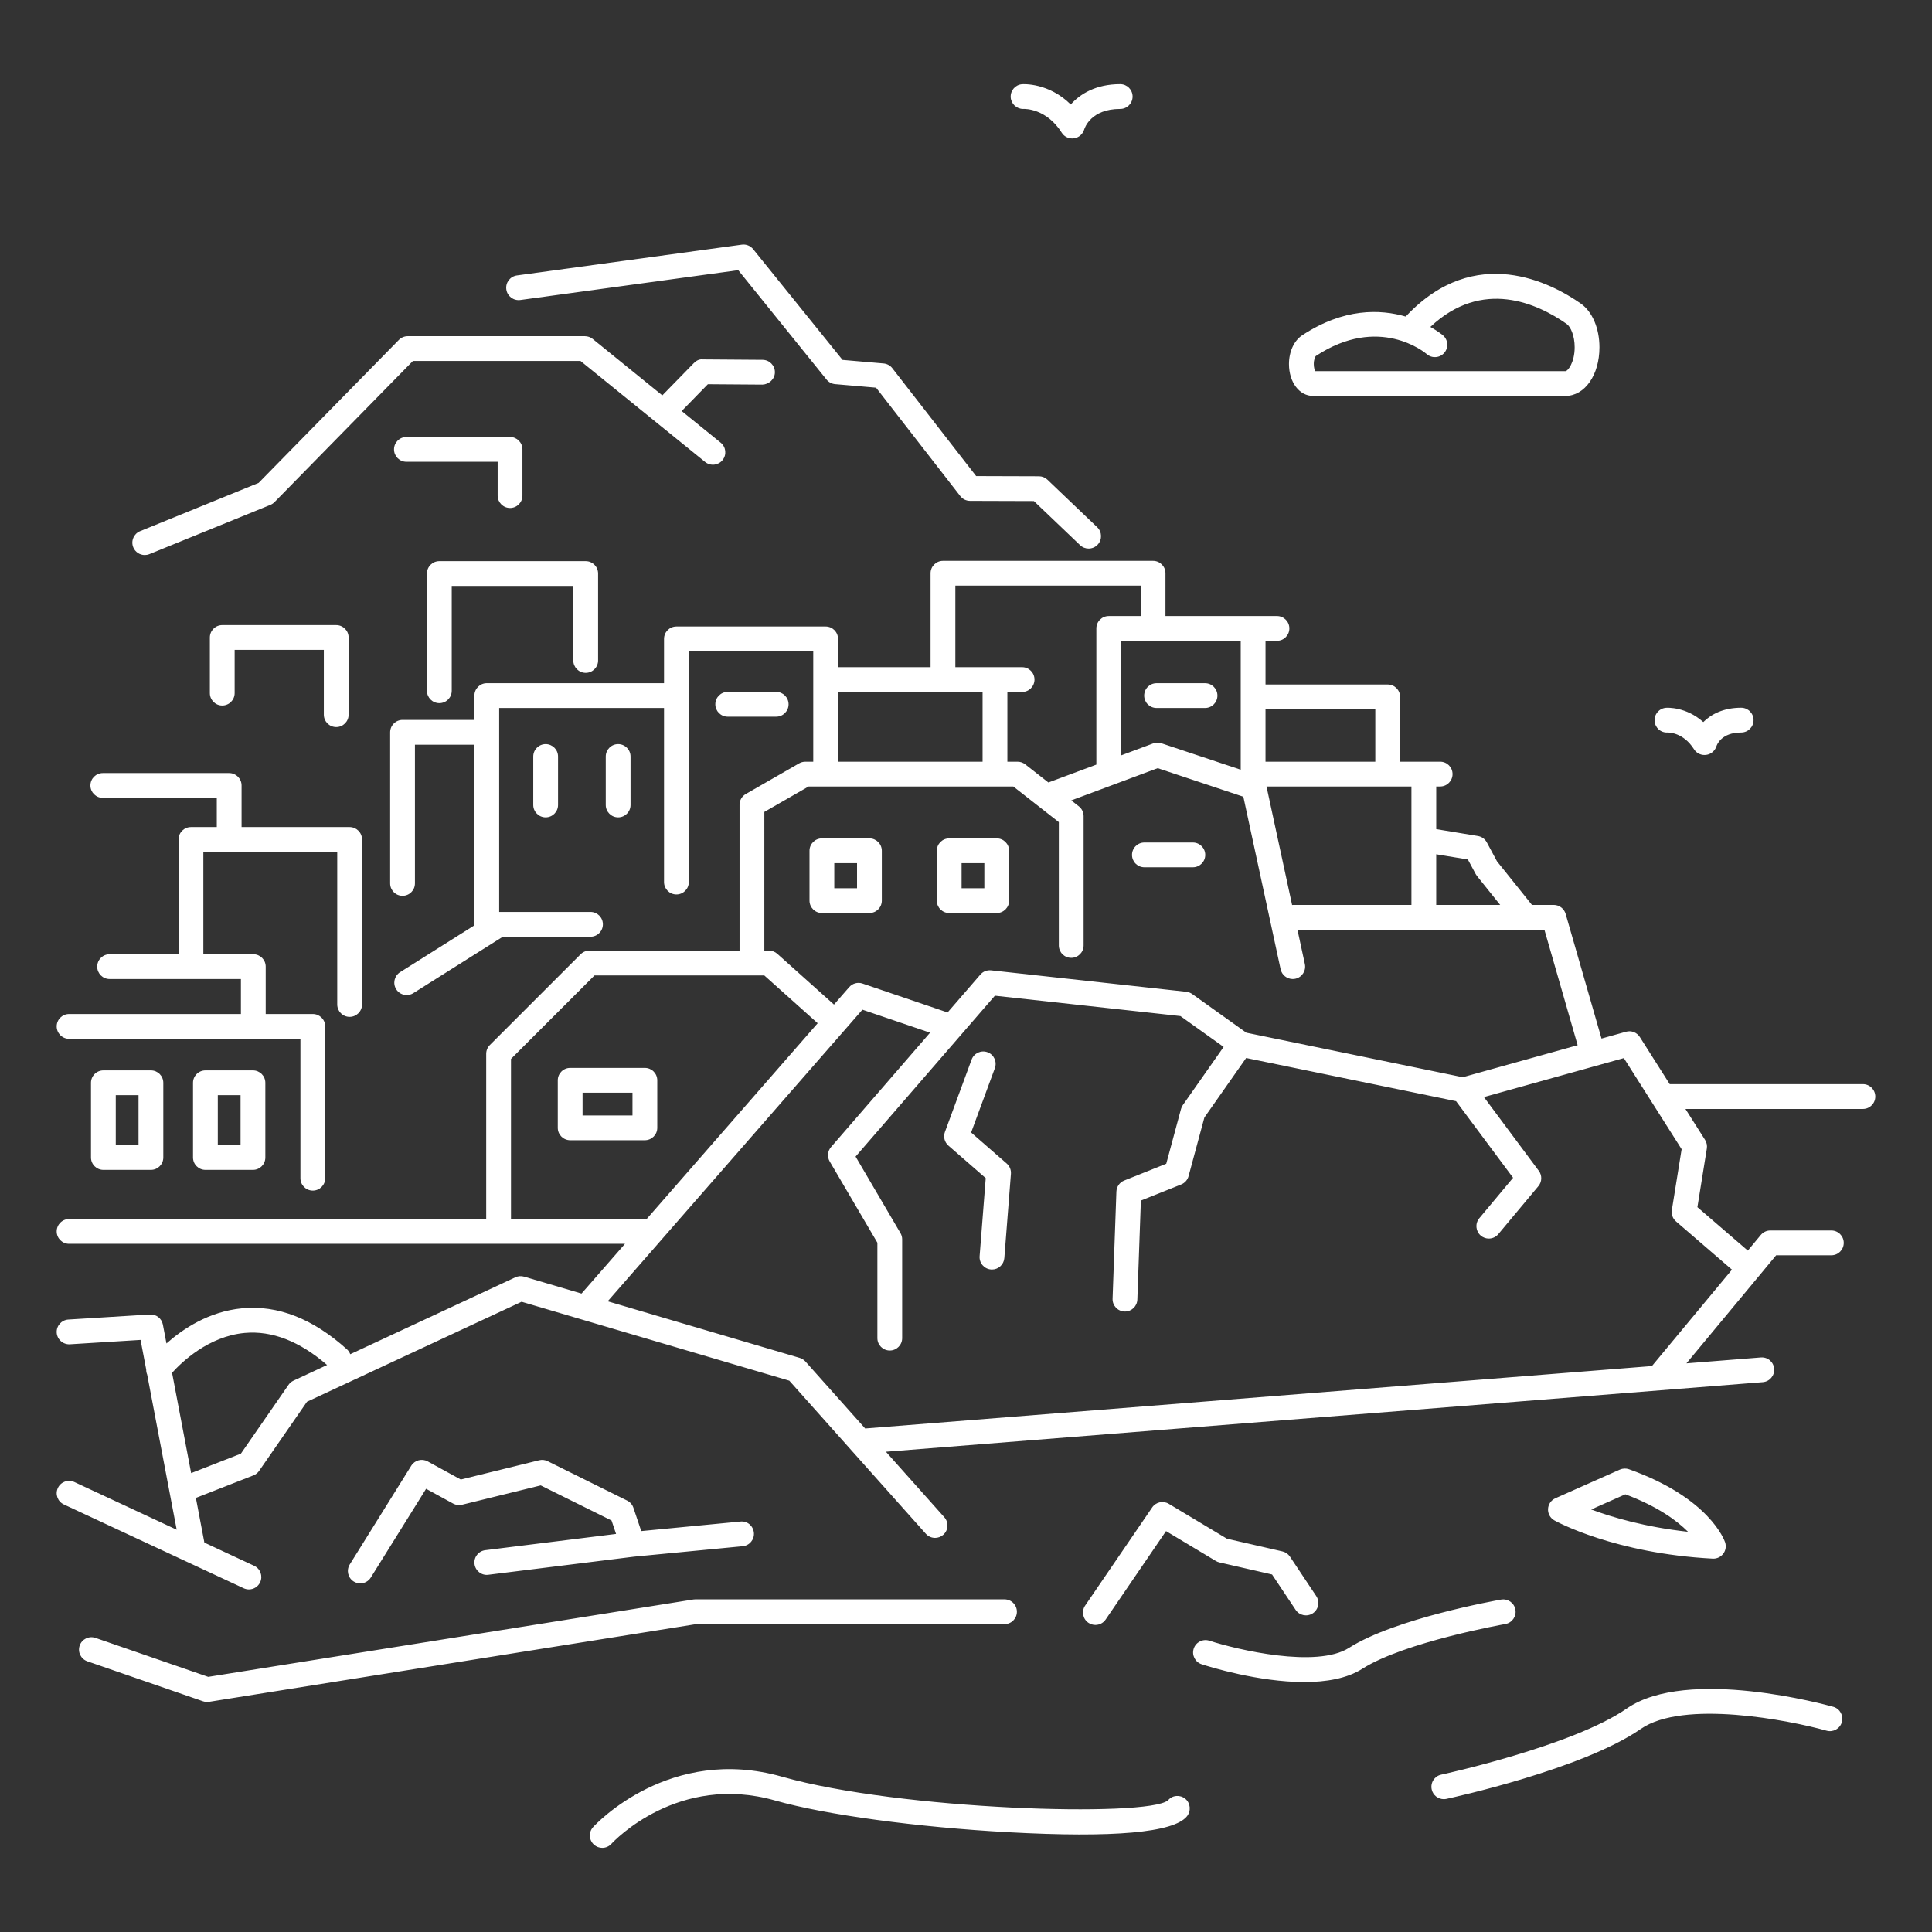 <?xml version="1.0" encoding="utf-8"?>
<!-- Generator: Adobe Illustrator 27.5.0, SVG Export Plug-In . SVG Version: 6.00 Build 0)  -->
<svg version="1.1" id="Ebene_1" xmlns="http://www.w3.org/2000/svg" xmlns:xlink="http://www.w3.org/1999/xlink" x="0px" y="0px"
	 viewBox="0 0 155.906 155.906" style="enable-background:new 0 0 155.906 155.906;" xml:space="preserve">
<rect x="0" y="0" width="155.906" height="155.906" fill="#333333" stroke="none"/>
<style type="text/css">
	.st0{fill:#FFFFFF;}
</style>
<path class="st0" d="M82.565,8.791c0.015,0,0.03,0,0.047-0.001c0.064-0.002,1.82-0.059,3.07,1.923
	c0.184,0.292,0.505,0.459,0.844,0.459c0.046,0,0.092-0.003,0.138-0.01c0.389-0.052,0.712-0.334,0.826-0.708
	c0.052-0.17,0.571-1.664,2.902-1.664c0.002,0,0.004,0,0.004,0c0.552,0,1-0.447,1-1s-0.447-1-0.999-1c-0.002,0-0.003,0-0.005,0
	c-1.954,0-3.229,0.786-3.985,1.642c-1.782-1.764-3.819-1.643-3.926-1.637c-0.546,0.039-0.952,0.509-0.921,1.056
	C81.592,8.38,82.038,8.791,82.565,8.791z M150.33,87.485h-15.59l-2.411-3.801c-0.236-0.372-0.689-0.548-1.113-0.427l-1.979,0.551
	l-2.895-10.059c-0.123-0.429-0.516-0.724-0.961-0.724h-1.757l-2.821-3.518l-0.822-1.53c-0.147-0.273-0.412-0.462-0.718-0.513
	l-3.364-0.555v-3.442h0.317c0.553,0,1-0.448,1-1s-0.447-1-1-1h-3.233v-5.23c0-0.552-0.447-1-1-1h-9.86v-3.525h0.924
	c0.553,0,1-0.448,1-1s-0.447-1-1-1h-8.998V46.26c0-0.552-0.447-1-1-1H76.094c-0.552,0-1,0.448-1,1v7.58h-7.468v-2.283
	c0-0.552-0.448-1-1-1H54.585c-0.552,0-1,0.448-1,1v3.575H39.283c-0.552,0-1,0.448-1,1v1.963h-5.799c-0.552,0-1,0.448-1,1V71.29
	c0,0.552,0.448,1,1,1s1-0.448,1-1V60.096h4.799v13.33v1.246l-5.997,3.78c-0.467,0.295-0.607,0.912-0.313,1.379
	c0.19,0.302,0.515,0.467,0.847,0.467c0.182,0,0.367-0.05,0.532-0.154l7.225-4.554h7.074c0.552,0,1-0.448,1-1s-0.448-1-1-1h-7.363
	c-0.002,0-0.004,0.001-0.006,0.001v-0.164v-14.33v-1.963h13.303v1.963v12.083c0,0.552,0.448,1,1,1s1-0.448,1-1V59.096v-2.963v-3.575
	h10.041v8.91h-0.641c-0.175,0-0.347,0.046-0.498,0.133l-4.306,2.474c-0.311,0.178-0.502,0.509-0.502,0.867v11.771H47.561
	c-0.265,0-0.52,0.105-0.707,0.293l-7.326,7.325c-0.188,0.188-0.293,0.441-0.293,0.707v13.334H5.575c-0.552,0-1,0.447-1,1
	s0.448,1,1,1h44.859l-3.507,4.015l-4.634-1.366c-0.233-0.069-0.484-0.051-0.705,0.053l-13.324,6.207
	c-0.055-0.14-0.132-0.272-0.251-0.38c-2.74-2.48-5.592-3.602-8.478-3.325c-2.699,0.257-4.804,1.684-6.102,2.838l-0.29-1.526
	c-0.094-0.495-0.547-0.846-1.044-0.812l-6.586,0.407c-0.551,0.034-0.971,0.509-0.937,1.06c0.034,0.552,0.516,0.965,1.06,0.937
	l5.707-0.353l0.455,2.39c-0.003,0.141,0.022,0.277,0.078,0.408l2.382,12.516l-8.26-3.849c-0.5-0.232-1.095-0.017-1.329,0.484
	c-0.233,0.5-0.017,1.095,0.484,1.328l14.512,6.762c0.137,0.063,0.28,0.094,0.422,0.094c0.376,0,0.737-0.214,0.907-0.578
	c0.233-0.5,0.017-1.095-0.484-1.328l-4.017-1.872l-0.686-3.607l4.646-1.818c0.186-0.073,0.345-0.199,0.458-0.362l3.864-5.581
	l17.317-8.067l21.604,6.37l11.016,12.351c0.197,0.221,0.471,0.334,0.747,0.334c0.237,0,0.475-0.084,0.665-0.254
	c0.412-0.367,0.448-1,0.081-1.412l-4.715-5.286l70.761-5.614c0.551-0.044,0.962-0.525,0.918-1.076s-0.508-0.961-1.076-0.918
	l-6.003,0.476l7.241-8.722h4.454c0.553,0,1-0.447,1-1s-0.447-1-1-1h-4.924c-0.298,0-0.579,0.133-0.77,0.361l-1.047,1.262
	l-4.068-3.506l0.761-4.733c0.039-0.241-0.012-0.488-0.143-0.695l-1.584-2.497h14.321c0.553,0,1-0.447,1-1
	S150.883,87.485,150.33,87.485z M23.683,111.415c-0.161,0.075-0.299,0.191-0.4,0.337l-3.844,5.553l-4.014,1.571l-1.54-8.095
	c0.766-0.85,2.929-2.944,5.857-3.216c2.206-0.203,4.443,0.673,6.654,2.587L23.683,111.415z M115.898,68.937l2.554,0.421l0.633,1.178
	c0.029,0.054,0.062,0.104,0.101,0.152l1.874,2.338h-5.162V68.937z M113.898,63.468v9.558h-9.579c-0.018,0-0.032,0.009-0.05,0.01
	l-2.066-9.568H113.898z M102.122,57.238h8.86v4.23h-8.86V57.238z M100.122,51.713v10.401l-6.4-2.133
	c-0.217-0.073-0.451-0.068-0.666,0.012l-2.584,0.964v-9.242H100.122z M77.094,47.26h14.954v2.453h-2.576c-0.553,0-1,0.448-1,1
	v10.988l-3.87,1.443l-1.868-1.463c-0.176-0.138-0.393-0.213-0.616-0.213h-0.826V55.84h1.188c0.553,0,1-0.448,1-1s-0.447-1-1-1
	h-5.386V47.26z M67.626,55.84h11.665v5.627H67.626V55.84z M61.679,65.52l3.572-2.052h16.521l3.672,2.876v9.951c0,0.552,0.447,1,1,1
	s1-0.448,1-1V65.857c0-0.308-0.142-0.598-0.384-0.787l-0.613-0.48l6.976-2.601l6.911,2.304l3.007,13.922
	c0.102,0.469,0.516,0.789,0.977,0.789c0.07,0,0.141-0.007,0.212-0.022c0.54-0.117,0.883-0.649,0.767-1.188l-0.598-2.768h19.929
	l2.682,9.319l-9.273,2.583l-17.46-3.592l-4.372-3.123c-0.14-0.099-0.302-0.161-0.472-0.18L79.98,78.303
	c-0.334-0.035-0.651,0.092-0.865,0.339L76.46,81.71c-0.016-0.007-0.028-0.02-0.044-0.026l-6.812-2.315
	c-0.382-0.132-0.809-0.017-1.075,0.289l-1.229,1.407l-4.575-4.097c-0.183-0.164-0.421-0.255-0.667-0.255h-0.378V65.52z
	 M41.235,98.372v-12.92l6.74-6.739h13.7l4.309,3.858L52.182,98.372H41.235z M139.764,102.457l-6.459,7.78l-63.489,5.037
	l-4.819-5.403c-0.124-0.139-0.285-0.24-0.463-0.293L49.04,105.01l20.554-23.532l5.46,1.856l-7.993,9.232
	c-0.281,0.324-0.324,0.791-0.106,1.16l3.847,6.557v7.7c0,0.553,0.448,1,1,1s1-0.447,1-1v-7.972c0-0.178-0.047-0.353-0.138-0.506
	l-3.621-6.173l11.241-12.983l14.972,1.644l3.487,2.49l-3.292,4.691c-0.067,0.095-0.117,0.201-0.147,0.313l-1.192,4.422l-3.395,1.356
	c-0.368,0.147-0.614,0.497-0.628,0.894l-0.308,8.641c-0.02,0.552,0.411,1.015,0.964,1.034c0.012,0.001,0.023,0.001,0.036,0.001
	c0.535,0,0.979-0.425,0.998-0.965l0.285-7.989l3.253-1.3c0.292-0.117,0.513-0.364,0.595-0.668l1.277-4.734l3.371-4.804l16.939,3.485
	l4.601,6.182l-2.726,3.266c-0.354,0.424-0.297,1.055,0.127,1.408c0.187,0.156,0.414,0.232,0.64,0.232
	c0.287,0,0.571-0.122,0.769-0.359l3.231-3.87c0.297-0.354,0.311-0.866,0.035-1.237l-4.429-5.953l9.078-2.529
	c0.001,0,0.002,0,0.003,0c0.001,0,0.001-0.001,0.002-0.001l2.209-0.615l4.663,7.352l-0.789,4.91
	c-0.055,0.343,0.071,0.69,0.334,0.917L139.764,102.457z M81.06,131.062c0.553,0,1-0.447,1-1s-0.447-1-1-1H56.102
	c-0.053,0-0.105,0.004-0.158,0.013l-39.141,6.242l-9.101-3.145c-0.523-0.181-1.091,0.097-1.272,0.619
	c-0.18,0.521,0.097,1.091,0.619,1.271l9.338,3.227c0.105,0.036,0.216,0.055,0.327,0.055c0.053,0,0.105-0.004,0.158-0.013l39.31-6.27
	H81.06z M89.22,130.693l4.875-7.139l4.019,2.411c0.091,0.055,0.188,0.094,0.291,0.117l4.246,0.973l1.903,2.855
	c0.306,0.46,0.925,0.583,1.387,0.277c0.46-0.307,0.584-0.927,0.277-1.387l-2.124-3.187c-0.142-0.213-0.359-0.363-0.608-0.42
	l-4.479-1.026l-4.69-2.814c-0.455-0.272-1.041-0.144-1.341,0.293l-5.407,7.917c-0.312,0.456-0.194,1.079,0.262,1.391
	c0.173,0.117,0.369,0.174,0.563,0.174C88.712,131.129,89.025,130.977,89.22,130.693z M5.575,83.828h18.668v11.249
	c0,0.553,0.448,1,1,1s1-0.447,1-1v-12.25c0-0.552-0.448-1-1-1h-3.802v-3.823c0-0.552-0.448-1-1-1h-4.032v-8.262h10.805v12.315
	c0,0.552,0.448,1,1,1s1-0.448,1-1V67.742c0-0.552-0.448-1-1-1h-8.72v-3.357c0-0.552-0.448-1-1-1H8.296c-0.552,0-1,0.448-1,1
	s0.448,1,1,1h9.198v2.357h-2.085c-0.552,0-1,0.448-1,1v9.262H8.844c-0.552,0-1,0.448-1,1s0.448,1,1,1h10.597v2.823H5.575
	c-0.552,0-1,0.448-1,1S5.023,83.828,5.575,83.828z M47.264,54.298c0.552,0,1-0.448,1-1v-7.014c0-0.552-0.448-1-1-1H35.453
	c-0.552,0-1,0.448-1,1v9.458c0,0.552,0.448,1,1,1s1-0.448,1-1v-8.458h9.811v6.014C46.264,53.851,46.712,54.298,47.264,54.298z
	 M27.132,58.672c0.552,0,1-0.448,1-1v-6.228c0-0.552-0.448-1-1-1h-9.197c-0.552,0-1,0.448-1,1v4.489c0,0.552,0.448,1,1,1
	s1-0.448,1-1v-3.489h7.197v5.228C26.132,58.224,26.58,58.672,27.132,58.672z M41.985,24.21l17.589-2.408l7.126,8.829
	c0.171,0.212,0.421,0.345,0.692,0.368l3.304,0.286l6.796,8.747c0.188,0.243,0.479,0.385,0.787,0.386l5.153,0.016l3.727,3.557
	c0.193,0.185,0.442,0.276,0.69,0.276c0.264,0,0.527-0.104,0.724-0.31c0.381-0.399,0.366-1.033-0.033-1.414l-4.015-3.832
	c-0.186-0.177-0.432-0.275-0.688-0.276l-5.065-0.016l-6.765-8.707c-0.171-0.22-0.426-0.358-0.703-0.382l-3.315-0.287l-7.213-8.937
	c-0.22-0.273-0.568-0.412-0.914-0.363l-18.149,2.485c-0.547,0.075-0.93,0.579-0.855,1.126C40.933,23.902,41.438,24.281,41.985,24.21
	z M41.159,40.992c0.552,0,1-0.448,1-1v-3.728c0-0.552-0.448-1-1-1h-8.363c-0.552,0-1,0.448-1,1s0.448,1,1,1h7.363v2.728
	C40.159,40.544,40.607,40.992,41.159,40.992z M53.039,91.012v-3.836c0-0.553-0.448-1-1-1h-6.028c-0.552,0-1,0.447-1,1v3.836
	c0,0.553,0.448,1,1,1h6.028C52.591,92.012,53.039,91.564,53.039,91.012z M51.039,90.012h-4.028v-1.836h4.028V90.012z M16.576,86.377
	c-0.552,0-1,0.447-1,1v6.028c0,0.553,0.448,1,1,1h3.836c0.552,0,1-0.447,1-1v-6.028c0-0.553-0.448-1-1-1H16.576z M19.412,92.405
	h-1.836v-4.028h1.836V92.405z M66.324,73.678h3.836c0.552,0,1-0.448,1-1v-4.023c0-0.552-0.448-1-1-1h-3.836c-0.552,0-1,0.448-1,1
	v4.023C65.324,73.23,65.772,73.678,66.324,73.678z M67.324,69.655h1.836v2.023h-1.836V69.655z M76.597,73.678h3.836
	c0.553,0,1-0.448,1-1v-4.023c0-0.552-0.447-1-1-1h-3.836c-0.552,0-1,0.448-1,1v4.023C75.597,73.23,76.044,73.678,76.597,73.678z
	 M77.597,69.655h1.836v2.023h-1.836V69.655z M8.342,86.377c-0.552,0-1,0.447-1,1v6.028c0,0.553,0.448,1,1,1h3.836
	c0.552,0,1-0.447,1-1v-6.028c0-0.553-0.448-1-1-1H8.342z M11.178,92.405H9.342v-4.028h1.836V92.405z M43.032,61.048v3.911
	c0,0.552,0.448,1,1,1s1-0.448,1-1v-3.911c0-0.552-0.448-1-1-1S43.032,60.496,43.032,61.048z M50.882,64.959v-3.911
	c0-0.552-0.448-1-1-1s-1,0.448-1,1v3.911c0,0.552,0.448,1,1,1S50.882,65.511,50.882,64.959z M62.635,57.834c0.552,0,1-0.448,1-1
	s-0.448-1-1-1h-3.911c-0.552,0-1,0.448-1,1s0.448,1,1,1H62.635z M93.331,57.133h3.911c0.553,0,1-0.448,1-1s-0.447-1-1-1h-3.911
	c-0.553,0-1,0.448-1,1S92.778,57.133,93.331,57.133z M92.349,69.987h3.91c0.553,0,1-0.448,1-1s-0.447-1-1-1h-3.91
	c-0.553,0-1,0.448-1,1S91.796,69.987,92.349,69.987z M122.289,129.893c-0.097-0.543-0.606-0.906-1.158-0.812
	c-0.347,0.062-8.543,1.519-12.266,3.893c-2.619,1.671-9.029,0.15-11.278-0.576c-0.522-0.17-1.089,0.119-1.259,0.644
	c-0.17,0.525,0.118,1.089,0.643,1.259c0.623,0.202,4.581,1.435,8.274,1.435c1.753,0,3.446-0.278,4.696-1.075
	c3.386-2.159,11.454-3.594,11.535-3.607C122.021,130.955,122.384,130.437,122.289,129.893z M147.941,137.734
	c-0.479-0.134-11.766-3.263-16.673,0.142c-4.355,3.021-14.862,5.311-14.968,5.333c-0.54,0.116-0.883,0.648-0.767,1.188
	c0.101,0.469,0.516,0.789,0.977,0.789c0.069,0,0.141-0.007,0.212-0.022c0.446-0.097,11.003-2.396,15.687-5.646
	c3.428-2.378,11.982-0.704,14.99,0.142c0.532,0.15,1.083-0.161,1.233-0.692C148.782,138.437,148.473,137.885,147.941,137.734z
	 M94.256,145.281c-1.678,1.396-21.677,0.786-31.152-1.908c-9.037-2.572-14.993,3.797-15.242,4.068
	c-0.372,0.406-0.344,1.037,0.062,1.41c0.192,0.177,0.434,0.264,0.676,0.264c0.27,0,0.539-0.108,0.736-0.322
	c0.216-0.234,5.395-5.725,13.221-3.496c4.052,1.152,11.45,2.156,18.848,2.559c8.461,0.461,13.295,0.029,14.37-1.277
	c0.351-0.426,0.302-1.069-0.125-1.421C95.224,144.808,94.606,144.856,94.256,145.281z M134.59,59.112
	c0.015,0.006,1.231-0.047,2.117,1.358c0.184,0.291,0.504,0.456,0.843,0.456c0.044,0,0.089-0.003,0.134-0.009
	c0.386-0.049,0.712-0.33,0.829-0.701c0.036-0.113,0.396-1.104,1.99-1.104c0.001,0,0.002,0,0.002,0c0.001,0,0.001,0,0.001,0
	c0.552,0,1-0.447,1-1s-0.447-1-0.999-1c-0.002,0-0.003,0-0.004,0c-1.438,0-2.423,0.533-3.052,1.157
	c-1.394-1.249-2.926-1.158-3.004-1.152c-0.551,0.039-0.966,0.518-0.926,1.068C133.561,58.735,134.019,59.149,134.59,59.112z
	 M138.21,125.776c0.018,0.001,0.035,0.001,0.053,0.001c0.311,0,0.604-0.145,0.795-0.393c0.2-0.263,0.258-0.607,0.154-0.921
	c-0.048-0.146-1.248-3.586-7.755-5.899c-0.241-0.085-0.507-0.074-0.741,0.028l-5.202,2.312c-0.347,0.154-0.576,0.491-0.593,0.869
	c-0.017,0.379,0.182,0.734,0.514,0.919C125.63,122.801,130.317,125.36,138.21,125.776z M131.159,120.585
	c2.627,0.985,4.173,2.134,5.059,3.024c-3.471-0.381-6.142-1.177-7.814-1.8L131.159,120.585z M38.291,126.209
	c0.068,0.549,0.574,0.944,1.115,0.869l11.759-1.461l8.771-0.843c0.55-0.053,0.953-0.541,0.9-1.091s-0.536-0.968-1.091-0.899
	l-7.998,0.769l-0.634-1.884c-0.084-0.251-0.266-0.459-0.504-0.577l-6.417-3.18c-0.211-0.104-0.454-0.131-0.683-0.074l-6.325,1.555
	l-2.669-1.461c-0.465-0.258-1.048-0.103-1.329,0.349l-4.961,7.964c-0.292,0.469-0.149,1.085,0.32,1.377
	c0.165,0.103,0.347,0.151,0.528,0.151c0.334,0,0.66-0.167,0.85-0.472l4.462-7.161l2.181,1.193c0.219,0.12,0.476,0.152,0.719,0.094
	l6.348-1.56l5.717,2.833l0.364,1.082l-10.554,1.312C38.611,125.162,38.222,125.661,38.291,126.209z M78.367,91.39l1.916-5.194
	c0.19-0.518-0.074-1.093-0.593-1.284c-0.518-0.19-1.092,0.074-1.284,0.593l-2.154,5.841c-0.144,0.389-0.032,0.827,0.281,1.1
	l3.012,2.625l-0.493,6.297c-0.043,0.551,0.368,1.032,0.919,1.075c0.026,0.002,0.053,0.003,0.079,0.003
	c0.517,0,0.955-0.397,0.996-0.922l0.532-6.799c0.024-0.315-0.102-0.624-0.34-0.832L78.367,91.39z M11.681,44.79
	c0.125,0,0.253-0.024,0.376-0.074l9.76-3.974c0.126-0.052,0.241-0.128,0.337-0.226l11.168-11.387h13.523L56.9,37.277
	c0.428,0.349,1.058,0.283,1.406-0.147c0.348-0.429,0.282-1.059-0.147-1.406l-3.15-2.553l2.114-2.165l4.402,0.032
	c0.523-0.018,1.003-0.44,1.007-0.993s-0.44-1.003-0.993-1.007l-4.828-0.035c-0.286-0.034-0.533,0.106-0.723,0.301l-2.541,2.602
	l-5.619-4.554c-0.178-0.145-0.4-0.223-0.629-0.223H32.902c-0.269,0-0.526,0.108-0.714,0.3L20.871,38.968l-9.568,3.896
	c-0.512,0.208-0.757,0.792-0.549,1.303C10.912,44.555,11.286,44.79,11.681,44.79z M105.956,31.951h20.369
	c1.565,0,2.745-1.688,2.745-3.928c0-1.523-0.575-2.874-1.502-3.524c-2.376-1.666-8.502-4.904-14.068,0.978
	c-0.021,0.022-0.041,0.045-0.06,0.069c-2.056-0.601-5.008-0.7-8.365,1.517c-0.652,0.432-1.059,1.317-1.059,2.312
	C104.017,30.844,104.851,31.951,105.956,31.951z M106.178,28.732c5.096-3.366,8.805-0.289,8.96-0.155
	c0.416,0.359,1.045,0.315,1.407-0.1c0.363-0.417,0.319-1.048-0.097-1.411c-0.014-0.011-0.376-0.32-1.023-0.684
	c4.199-3.954,8.66-1.882,10.995-0.245c0.323,0.227,0.65,0.948,0.65,1.887c0,1.244-0.56,1.928-0.745,1.928h-20.189
	c-0.055-0.104-0.119-0.305-0.119-0.576C106.017,29.009,106.137,28.773,106.178,28.732z"/>
</svg>

